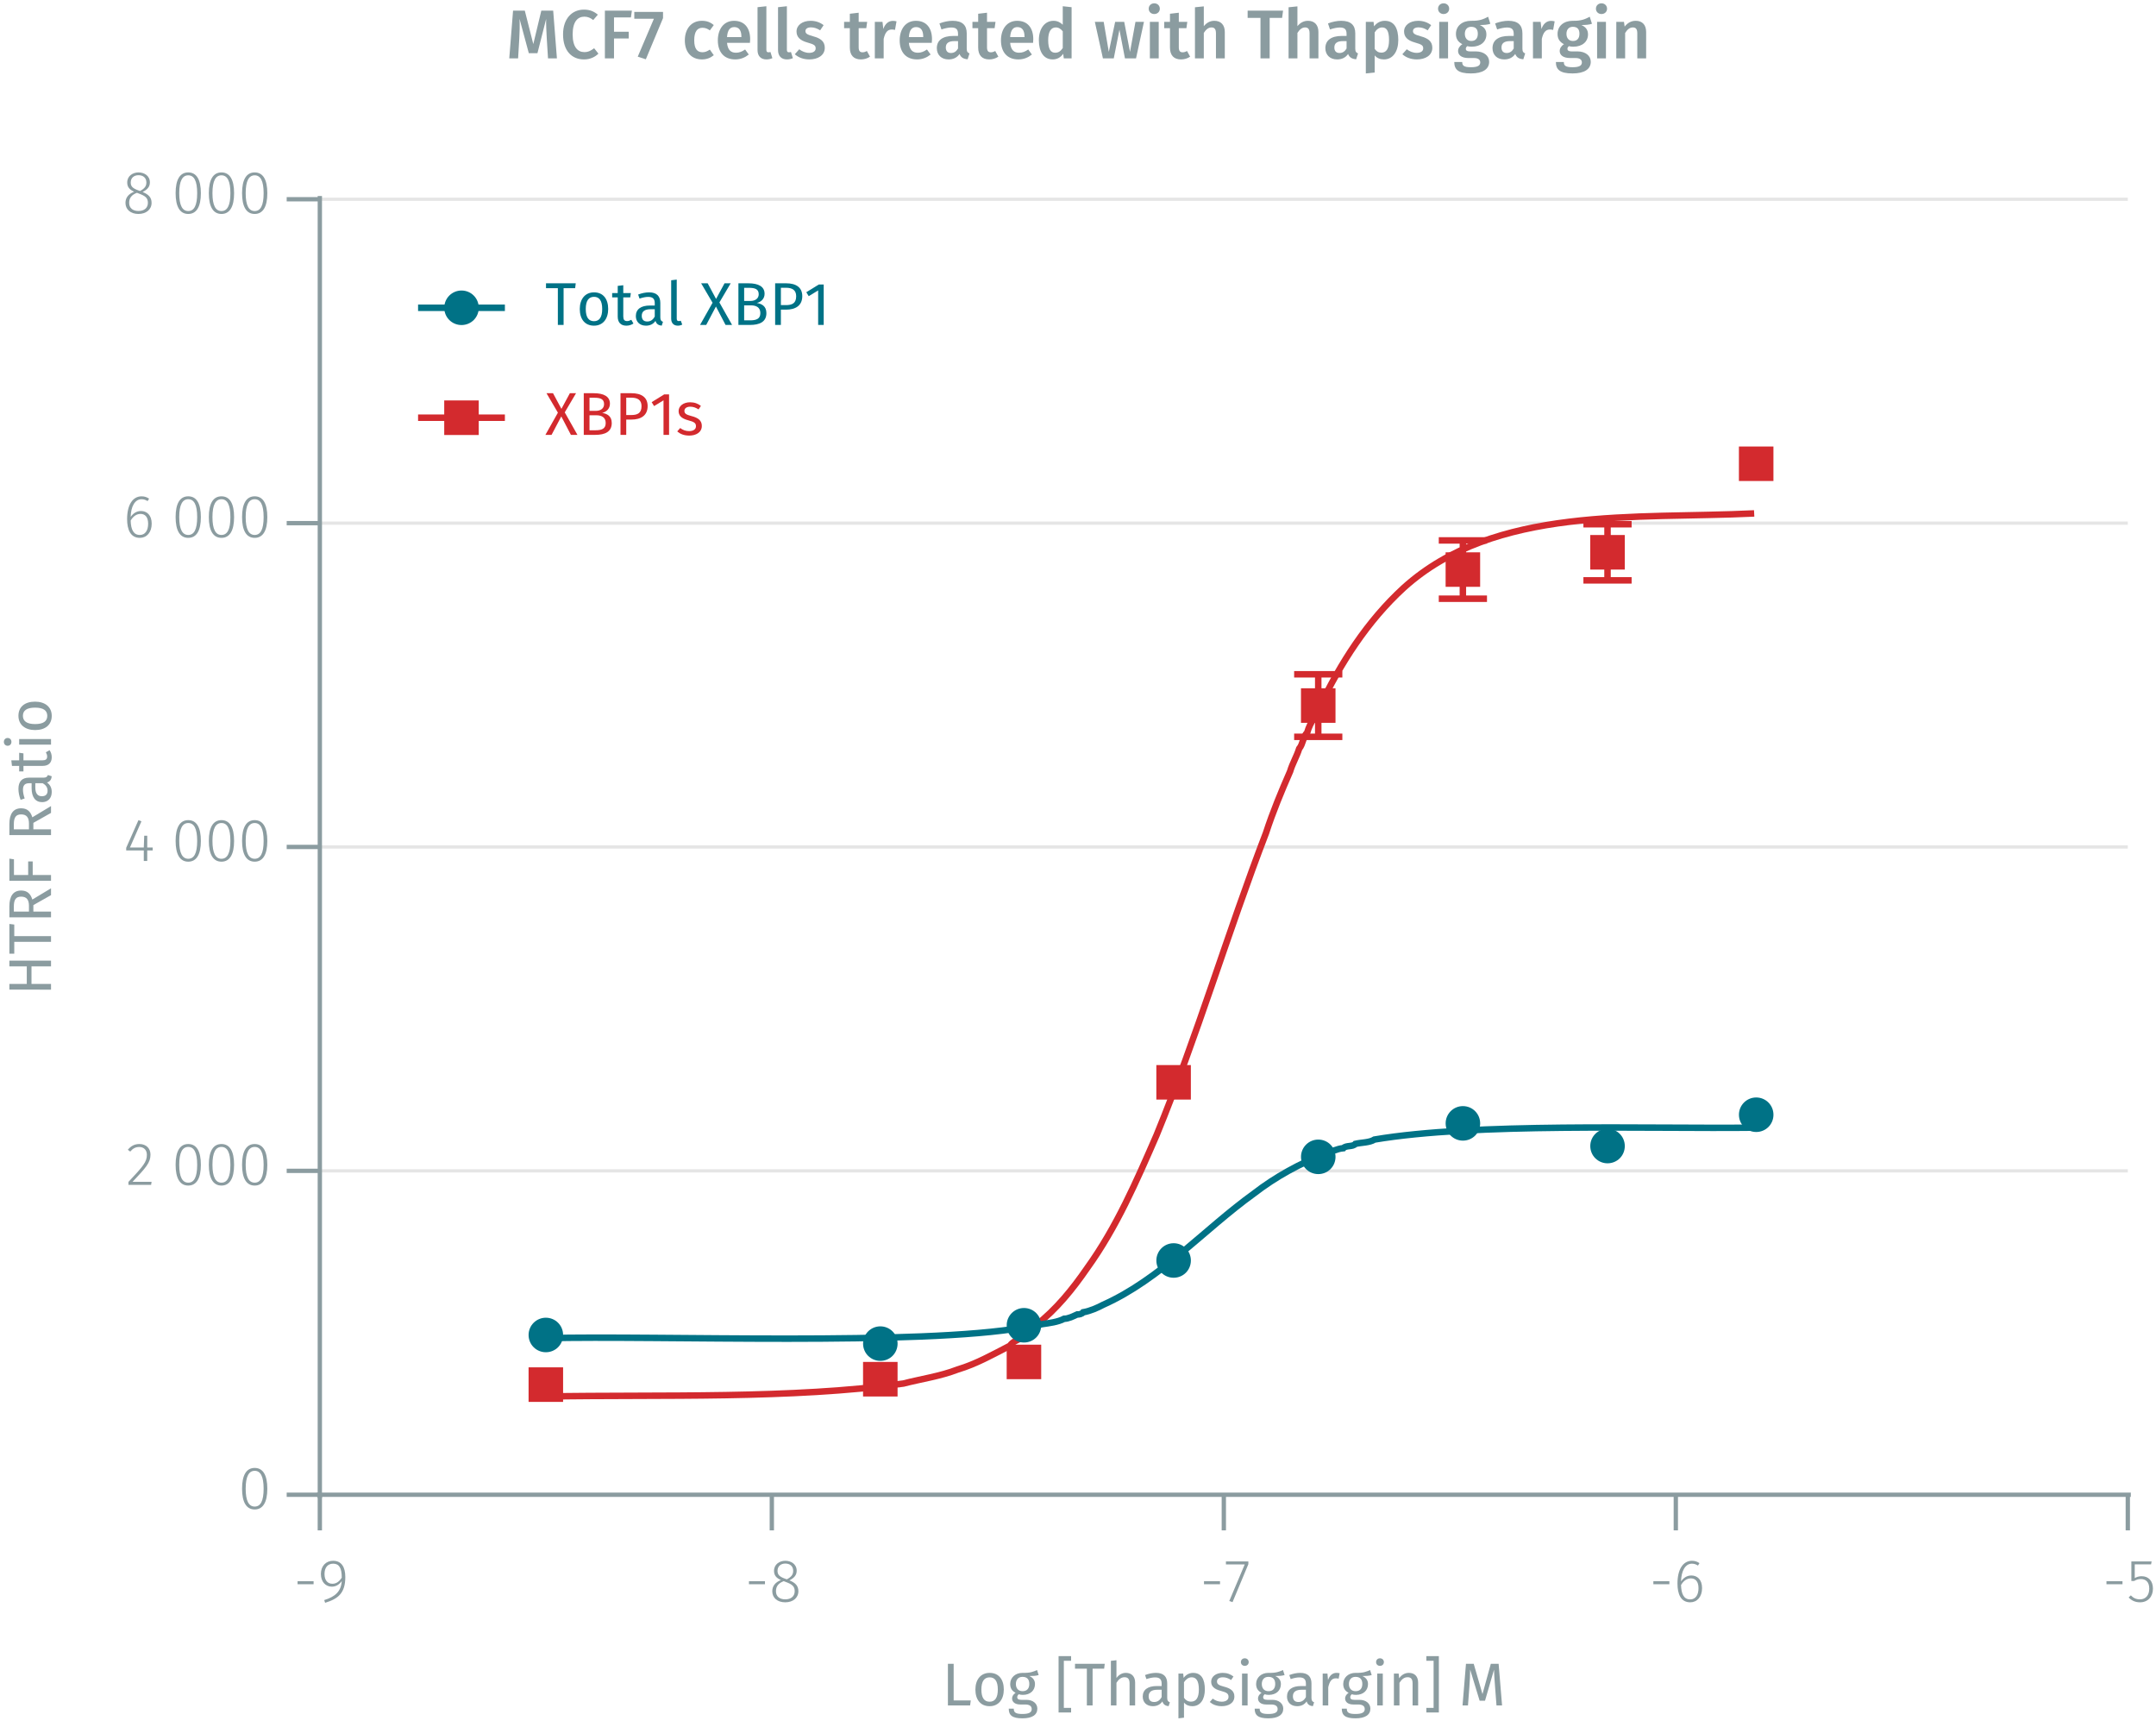 <?xml version="1.0" encoding="UTF-8"?><svg id="Calque_1" xmlns="http://www.w3.org/2000/svg" xmlns:xlink="http://www.w3.org/1999/xlink" viewBox="0 0 499.659 400.078"><defs><symbol id="_1-deep-blue-circle" viewBox="0 0 8 8"><path d="m8,4c0,2.229-1.771,4-4,4-2.208,0-4-1.771-4-4C0,1.792,1.792,0,4,0c2.229,0,4,1.792,4,4" fill="#007286" fill-rule="evenodd"/></symbol><symbol id="_9-dark-red-square" viewBox="0 0 8 8"><polyline points="0 0 0 8 8 8 8 0 0 0" fill="#d32a2e" fill-rule="evenodd"/></symbol></defs><line x1="74.123" y1="271.273" x2="493.126" y2="271.273" fill="none" stroke="#e5e5e5" stroke-miterlimit="10" stroke-width=".75"/><line x1="74.123" y1="196.229" x2="493.126" y2="196.229" fill="none" stroke="#e5e5e5" stroke-miterlimit="10" stroke-width=".75"/><line x1="74.123" y1="121.207" x2="493.126" y2="121.207" fill="none" stroke="#e5e5e5" stroke-miterlimit="10" stroke-width=".75"/><line x1="74.123" y1="46.164" x2="493.126" y2="46.164" fill="none" stroke="#e5e5e5" stroke-miterlimit="10" stroke-width=".75"/><path d="m68.963,366.351h3.712v.7h-3.712v-.7Z" fill="#8b9ca0"/><path d="m80.026,365.37c0,3.684-1.597,5.042-4.679,5.981l-.21-.631c2.424-.742,3.922-1.933,4.062-4.412-.547.798-1.331,1.303-2.298,1.303-1.442,0-2.535-1.121-2.535-2.941,0-1.905,1.232-3.054,2.83-3.054,1.933,0,2.829,1.442,2.829,3.754Zm-.826.168c.014-2.199-.574-3.25-1.976-3.25-1.246,0-2.017.854-2.017,2.396,0,1.471.729,2.255,1.835,2.255.925,0,1.583-.532,2.157-1.4Z" fill="#8b9ca0"/><path d="m173.572,366.351h3.712v.7h-3.712v-.7Z" fill="#8b9ca0"/><path d="m185.028,368.662c0,1.555-1.261,2.577-3.054,2.577-1.821,0-2.998-1.051-2.998-2.563,0-1.232.729-2.087,2.003-2.592-1.092-.49-1.597-1.106-1.597-2.143,0-1.499,1.274-2.325,2.619-2.325,1.331,0,2.634.771,2.634,2.311,0,.995-.546,1.64-1.681,2.228,1.387.561,2.073,1.261,2.073,2.508Zm-.854,0c0-1.135-.603-1.598-2.073-2.144l-.477-.183c-1.246.49-1.793,1.219-1.793,2.34,0,1.219.868,1.877,2.157,1.877,1.303,0,2.186-.687,2.186-1.891Zm-2.256-2.9l.435.154c1.022-.546,1.471-1.093,1.471-1.961,0-1.078-.742-1.695-1.821-1.695-1.036,0-1.807.603-1.807,1.695,0,.91.477,1.345,1.723,1.807Z" fill="#8b9ca0"/><path d="m279.031,366.351h3.712v.7h-3.712v-.7Z" fill="#8b9ca0"/><path d="m289.311,362.401l-3.67,8.797-.757-.252,3.586-8.489h-4.356v-.687h5.197v.631Z" fill="#8b9ca0"/><path d="m383.171,366.351h3.712v.7h-3.712v-.7Z" fill="#8b9ca0"/><path d="m394.459,367.947c0,2.045-1.177,3.292-2.746,3.292-2.171,0-2.955-1.905-2.955-4.356,0-3.25,1.274-5.267,3.361-5.267.715,0,1.247.21,1.737.546l-.351.561c-.434-.28-.868-.435-1.4-.435-1.555,0-2.466,1.709-2.521,4.104.588-.854,1.387-1.373,2.396-1.373,1.345,0,2.479.938,2.479,2.928Zm-.827.028c0-1.625-.756-2.283-1.765-2.283-.967,0-1.751.616-2.283,1.54.056,2.073.645,3.334,2.129,3.334,1.261,0,1.919-1.078,1.919-2.591Z" fill="#8b9ca0"/><path d="m488.18,366.351h3.712v.7h-3.712v-.7Z" fill="#8b9ca0"/><path d="m498.515,362.443h-3.782v3.18c.448-.252.953-.435,1.598-.435,1.597,0,2.619,1.093,2.619,2.899,0,1.835-1.163,3.152-2.998,3.152-1.135,0-1.961-.421-2.633-1.121l.504-.49c.588.616,1.219.925,2.129.925,1.317,0,2.144-.952,2.144-2.479,0-1.555-.812-2.228-1.947-2.228-.63,0-1.036.154-1.555.448h-.645v-4.524h4.692l-.126.673Z" fill="#8b9ca0"/><path d="m493.126,346.316v8.255m-104.751-8.255v8.255m-104.751-8.255v8.255m-104.751-8.255v8.255m-104.751-8.255v8.255m-.698-8.255h420.4" fill="none" stroke="#8b9ca0" stroke-miterlimit="10"/><path d="m61.952,344.921c0,3.151-1.022,4.805-2.927,4.805-1.92,0-2.928-1.667-2.928-4.818s1.008-4.805,2.928-4.805,2.927,1.652,2.927,4.819Zm-5.015-.014c0,2.871.743,4.146,2.088,4.146s2.072-1.261,2.072-4.132-.728-4.147-2.072-4.147c-1.331,0-2.088,1.261-2.088,4.133Z" fill="#8b9ca0"/><path d="m34.877,267.508c0,1.849-1.036,3.012-4.16,6.303h4.412l-.111.715h-5.253v-.687c3.46-3.684,4.272-4.65,4.272-6.289,0-1.106-.701-1.808-1.766-1.808-.896,0-1.513.379-2.087,1.065l-.561-.421c.743-.896,1.569-1.33,2.689-1.33,1.598,0,2.563,1.05,2.563,2.451Z" fill="#8b9ca0"/><path d="m46.553,269.876c0,3.151-1.022,4.805-2.927,4.805-1.92,0-2.928-1.667-2.928-4.818s1.008-4.805,2.928-4.805,2.927,1.652,2.927,4.818Zm-5.015-.014c0,2.871.743,4.146,2.088,4.146s2.072-1.261,2.072-4.132-.728-4.146-2.072-4.146c-1.331,0-2.088,1.261-2.088,4.133Z" fill="#8b9ca0"/><path d="m54.253,269.876c0,3.151-1.022,4.805-2.927,4.805-1.92,0-2.928-1.667-2.928-4.818s1.008-4.805,2.928-4.805,2.927,1.652,2.927,4.818Zm-5.015-.014c0,2.871.743,4.146,2.088,4.146s2.072-1.261,2.072-4.132-.728-4.146-2.072-4.146c-1.331,0-2.088,1.261-2.088,4.133Z" fill="#8b9ca0"/><path d="m61.953,269.876c0,3.151-1.022,4.805-2.927,4.805-1.92,0-2.928-1.667-2.928-4.818s1.008-4.805,2.928-4.805,2.927,1.652,2.927,4.818Zm-5.015-.014c0,2.871.743,4.146,2.088,4.146s2.072-1.261,2.072-4.132-.728-4.146-2.072-4.146c-1.331,0-2.088,1.261-2.088,4.133Z" fill="#8b9ca0"/><path d="m35.382,197.033h-1.261v2.451h-.799v-2.451h-4.076v-.603l2.844-6.416.687.28-2.661,6.065h3.207l.099-2.731h.7v2.731h1.261v.673Z" fill="#8b9ca0"/><path d="m46.554,194.834c0,3.151-1.022,4.805-2.927,4.805-1.92,0-2.928-1.667-2.928-4.818s1.008-4.805,2.928-4.805,2.927,1.653,2.927,4.819Zm-5.015-.014c0,2.871.743,4.146,2.088,4.146s2.072-1.261,2.072-4.132-.728-4.146-2.072-4.146c-1.331,0-2.088,1.261-2.088,4.133Z" fill="#8b9ca0"/><path d="m54.253,194.834c0,3.151-1.022,4.805-2.927,4.805-1.92,0-2.928-1.667-2.928-4.818s1.008-4.805,2.928-4.805,2.927,1.653,2.927,4.819Zm-5.015-.014c0,2.871.743,4.146,2.088,4.146s2.072-1.261,2.072-4.132-.728-4.146-2.072-4.146c-1.331,0-2.088,1.261-2.088,4.133Z" fill="#8b9ca0"/><path d="m61.953,194.834c0,3.151-1.022,4.805-2.927,4.805-1.92,0-2.928-1.667-2.928-4.818s1.008-4.805,2.928-4.805,2.927,1.653,2.927,4.819Zm-5.015-.014c0,2.871.743,4.146,2.088,4.146s2.072-1.261,2.072-4.132-.728-4.146-2.072-4.146c-1.331,0-2.088,1.261-2.088,4.133Z" fill="#8b9ca0"/><path d="m35.158,121.323c0,2.045-1.177,3.292-2.746,3.292-2.171,0-2.955-1.905-2.955-4.356,0-3.25,1.274-5.267,3.361-5.267.715,0,1.247.21,1.737.546l-.351.561c-.434-.28-.868-.435-1.4-.435-1.555,0-2.466,1.709-2.521,4.104.588-.854,1.387-1.373,2.396-1.373,1.345,0,2.479.938,2.479,2.928Zm-.827.028c0-1.625-.756-2.283-1.765-2.283-.967,0-1.751.617-2.283,1.541.056,2.073.645,3.334,2.129,3.334,1.261,0,1.919-1.079,1.919-2.592Z" fill="#8b9ca0"/><path d="m46.553,119.81c0,3.151-1.022,4.805-2.927,4.805-1.92,0-2.928-1.667-2.928-4.819s1.008-4.805,2.928-4.805,2.927,1.653,2.927,4.819Zm-5.015-.014c0,2.872.743,4.146,2.088,4.146s2.072-1.261,2.072-4.132-.728-4.146-2.072-4.146c-1.331,0-2.088,1.261-2.088,4.132Z" fill="#8b9ca0"/><path d="m54.253,119.81c0,3.151-1.022,4.805-2.927,4.805-1.92,0-2.928-1.667-2.928-4.819s1.008-4.805,2.928-4.805,2.927,1.653,2.927,4.819Zm-5.015-.014c0,2.872.743,4.146,2.088,4.146s2.072-1.261,2.072-4.132-.728-4.146-2.072-4.146c-1.331,0-2.088,1.261-2.088,4.132Z" fill="#8b9ca0"/><path d="m61.953,119.81c0,3.151-1.022,4.805-2.927,4.805-1.92,0-2.928-1.667-2.928-4.819s1.008-4.805,2.928-4.805,2.927,1.653,2.927,4.819Zm-5.015-.014c0,2.872.743,4.146,2.088,4.146s2.072-1.261,2.072-4.132-.728-4.146-2.072-4.146c-1.331,0-2.088,1.261-2.088,4.132Z" fill="#8b9ca0"/><path d="m35.13,46.993c0,1.555-1.261,2.578-3.054,2.578-1.821,0-2.998-1.051-2.998-2.563,0-1.233.729-2.087,2.003-2.591-1.092-.491-1.597-1.107-1.597-2.144,0-1.499,1.274-2.325,2.619-2.325,1.331,0,2.634.771,2.634,2.312,0,.995-.546,1.639-1.681,2.227,1.387.561,2.073,1.261,2.073,2.507Zm-.854,0c0-1.135-.603-1.597-2.073-2.143l-.477-.182c-1.246.49-1.793,1.219-1.793,2.339,0,1.219.868,1.877,2.157,1.877,1.303,0,2.186-.687,2.186-1.891Zm-2.256-2.899l.435.154c1.022-.546,1.471-1.092,1.471-1.961,0-1.079-.742-1.695-1.821-1.695-1.036,0-1.807.602-1.807,1.695,0,.911.477,1.345,1.723,1.807Z" fill="#8b9ca0"/><path d="m46.553,44.766c0,3.151-1.022,4.805-2.927,4.805-1.92,0-2.928-1.667-2.928-4.819s1.008-4.805,2.928-4.805,2.927,1.653,2.927,4.819Zm-5.015-.014c0,2.872.743,4.146,2.088,4.146s2.072-1.261,2.072-4.132-.728-4.146-2.072-4.146c-1.331,0-2.088,1.261-2.088,4.132Z" fill="#8b9ca0"/><path d="m54.253,44.766c0,3.151-1.022,4.805-2.927,4.805-1.92,0-2.928-1.667-2.928-4.819s1.008-4.805,2.928-4.805,2.927,1.653,2.927,4.819Zm-5.015-.014c0,2.872.743,4.146,2.088,4.146s2.072-1.261,2.072-4.132-.728-4.146-2.072-4.146c-1.331,0-2.088,1.261-2.088,4.132Z" fill="#8b9ca0"/><path d="m61.953,44.766c0,3.151-1.022,4.805-2.927,4.805-1.92,0-2.928-1.667-2.928-4.819s1.008-4.805,2.928-4.805,2.927,1.653,2.927,4.819Zm-5.015-.014c0,2.872.743,4.146,2.088,4.146s2.072-1.261,2.072-4.132-.728-4.146-2.072-4.146c-1.331,0-2.088,1.261-2.088,4.132Z" fill="#8b9ca0"/><path d="m74.123,46.164h-7.682m7.682,75.043h-7.682m7.682,75.022h-7.682m7.682,75.043h-7.682m7.682,75.043h-7.682m7.682.75V45.413" fill="none" stroke="#8b9ca0" stroke-miterlimit="10"/><line x1="305.506" y1="156.227" x2="305.506" y2="163.481" fill="none" stroke="#d32a2e" stroke-miterlimit="10" stroke-width="1.5"/><line x1="305.506" y1="163.481" x2="305.506" y2="170.715" fill="none" stroke="#d32a2e" stroke-miterlimit="10" stroke-width="1.5"/><line x1="299.92" y1="156.227" x2="311.093" y2="156.227" fill="none" stroke="#d32a2e" stroke-miterlimit="10" stroke-width="1.5"/><line x1="299.92" y1="170.715" x2="311.093" y2="170.715" fill="none" stroke="#d32a2e" stroke-miterlimit="10" stroke-width="1.5"/><line x1="339.026" y1="125.209" x2="339.026" y2="131.963" fill="none" stroke="#d32a2e" stroke-miterlimit="10" stroke-width="1.5"/><line x1="339.026" y1="131.963" x2="339.026" y2="138.717" fill="none" stroke="#d32a2e" stroke-miterlimit="10" stroke-width="1.5"/><line x1="333.44" y1="125.209" x2="344.613" y2="125.209" fill="none" stroke="#d32a2e" stroke-miterlimit="10" stroke-width="1.5"/><line x1="333.44" y1="138.717" x2="344.613" y2="138.717" fill="none" stroke="#d32a2e" stroke-miterlimit="10" stroke-width="1.5"/><line x1="372.547" y1="121.457" x2="372.547" y2="127.961" fill="none" stroke="#d32a2e" stroke-miterlimit="10" stroke-width="1.5"/><line x1="372.547" y1="127.961" x2="372.547" y2="134.465" fill="none" stroke="#d32a2e" stroke-miterlimit="10" stroke-width="1.5"/><line x1="366.96" y1="121.457" x2="378.133" y2="121.457" fill="none" stroke="#d32a2e" stroke-miterlimit="10" stroke-width="1.5"/><line x1="366.96" y1="134.465" x2="378.133" y2="134.465" fill="none" stroke="#d32a2e" stroke-miterlimit="10" stroke-width="1.5"/><path d="m126.499,323.553c26.653-.472,56.959.625,82.87-3.002,3.988-1.039,8.534-1.679,12.57-3.252,4.315-1.288,8.144-3.469,12.105-5.503.58-.907,1.77-1.329,2.561-1.751,1.063-1.008,2.498-1.746,3.491-3.002,4.692-3.665,8.472-8.324,11.872-13.258,6.817-9.455,11.45-20.191,16.062-30.768,9.381-22.851,16.48-46.886,25.373-70.041,1.581-4.881,3.577-9.659,5.587-14.258.518-1.775,1.544-3.488,2.095-5.253.895-1.066.893-2.781,1.862-3.752.331-1.195.975-2.469,1.63-3.481.218-.748.551-1.725,1.164-2.251,4.868-10.266,11.129-20.042,19.553-27.766,21.136-19.152,53.98-15.93,81.24-17.26" fill="none" stroke="#d32a2e" stroke-miterlimit="10" stroke-width="1.5"/><path d="m126.499,310.045c25.952-.658,86.647,1.784,110.804-2.501,1.489.096,2.791-.451,4.19-.751,1.671-.246,3.692-.486,5.121-1.25.981.004,2.141-.588,3.026-1.001.43.04,1.138-.124,1.397-.501,1.564-.266,3.37-1.057,4.656-1.751,13.212-5.908,23.259-17.366,34.917-25.765,5.061-3.913,10.704-6.982,16.527-9.255,1.351-.37,2.722-1.13,4.19-1.25.599-.715,2.203-.248,2.793-1.001,1.35-.328,3.276-.259,4.423-1,23.29-3.921,63.4-2.466,87.991-2.752" fill="none" stroke="#007286" stroke-miterlimit="10" stroke-width="1.5"/><path d="m129.068,13.528h-2.064l-.288-4.626c-.096-1.632-.176-3.345-.144-4.514l-2.018,7.939h-2l-2.146-7.955c.064,1.489.032,3.009-.063,4.594l-.272,4.562h-2.049l.88-11.061h2.722l1.969,7.747,1.856-7.747h2.753l.864,11.061Z" fill="#8b9ca0"/><path d="m138.556,3.395l-1.073,1.249c-.64-.512-1.296-.784-2.049-.784-1.536,0-2.721,1.121-2.721,4.114,0,2.913,1.152,4.098,2.721,4.098.961,0,1.617-.416,2.258-.896l.992,1.249c-.673.688-1.825,1.345-3.329,1.345-2.865,0-4.866-2.033-4.866-5.794,0-3.713,2.112-5.747,4.834-5.747,1.408,0,2.32.417,3.233,1.168Z" fill="#8b9ca0"/><path d="m140.185,2.467h6.258l-.224,1.569h-3.922v3.313h3.409v1.569h-3.409v4.61h-2.112V2.467Z" fill="#8b9ca0"/><path d="m153.659,4.196l-3.986,9.54-1.872-.608,3.745-8.787h-4.546v-1.585h6.659v1.441Z" fill="#8b9ca0"/><path d="m165.418,5.812l-.912,1.233c-.56-.417-1.072-.608-1.713-.608-1.184,0-1.904.864-1.904,2.897,0,2.049.752,2.769,1.904,2.769.641,0,1.089-.208,1.713-.608l.912,1.296c-.768.625-1.648.977-2.736.977-2.449,0-3.97-1.697-3.97-4.402s1.521-4.546,3.953-4.546c1.104,0,1.953.304,2.753.992Z" fill="#8b9ca0"/><path d="m173.803,9.926h-5.313c.16,1.729.96,2.289,2.081,2.289.752,0,1.376-.24,2.112-.752l.849,1.168c-.833.672-1.857,1.137-3.138,1.137-2.625,0-4.033-1.745-4.033-4.418,0-2.577,1.36-4.53,3.762-4.53,2.368,0,3.729,1.601,3.729,4.274,0,.272-.032.608-.049.832Zm-1.984-1.424c0-1.393-.496-2.225-1.648-2.225-.961,0-1.569.64-1.681,2.321h3.329v-.096Z" fill="#8b9ca0"/><path d="m175.56,11.591V1.667l2.049-.224v10.084c0,.4.128.592.48.592.176,0,.336-.032.464-.08l.448,1.441c-.353.16-.849.288-1.377.288-1.296,0-2.064-.785-2.064-2.177Z" fill="#8b9ca0"/><path d="m180.312,11.591V1.667l2.049-.224v10.084c0,.4.128.592.48.592.176,0,.336-.032.464-.08l.448,1.441c-.353.16-.849.288-1.377.288-1.296,0-2.064-.785-2.064-2.177Z" fill="#8b9ca0"/><path d="m190.874,5.828l-.801,1.201c-.704-.448-1.376-.688-2.129-.688-.816,0-1.28.336-1.28.849,0,.56.336.816,1.776,1.216,1.729.464,2.705,1.168,2.705,2.673,0,1.761-1.632,2.689-3.569,2.689-1.456,0-2.593-.496-3.377-1.201l1.024-1.152c.656.496,1.44.833,2.305.833.912,0,1.505-.384,1.505-1.024,0-.705-.336-.929-1.921-1.377-1.745-.48-2.513-1.312-2.513-2.561,0-1.408,1.296-2.465,3.265-2.465,1.217,0,2.209.384,3.01,1.008Z" fill="#8b9ca0"/><path d="m201.625,13.127c-.607.433-1.376.641-2.129.641-1.664-.016-2.545-.96-2.545-2.769v-4.466h-1.328v-1.473h1.328v-1.873l2.049-.24v2.113h1.969l-.208,1.473h-1.761v4.417c0,.833.272,1.168.896,1.168.32,0,.641-.096,1.009-.304l.72,1.312Z" fill="#8b9ca0"/><path d="m207.77,4.948l-.353,1.985c-.256-.064-.448-.096-.752-.096-1.024,0-1.553.752-1.873,2.177v4.514h-2.049V5.06h1.777l.191,1.665c.4-1.216,1.217-1.889,2.209-1.889.305,0,.576.032.849.112Z" fill="#8b9ca0"/><path d="m215.946,9.926h-5.313c.16,1.729.96,2.289,2.081,2.289.752,0,1.376-.24,2.112-.752l.849,1.168c-.833.672-1.857,1.137-3.138,1.137-2.625,0-4.033-1.745-4.033-4.418,0-2.577,1.36-4.53,3.762-4.53,2.368,0,3.729,1.601,3.729,4.274,0,.272-.032.608-.049.832Zm-1.984-1.424c0-1.393-.496-2.225-1.648-2.225-.961,0-1.569.64-1.681,2.321h3.329v-.096Z" fill="#8b9ca0"/><path d="m224.683,12.375l-.432,1.36c-.944-.08-1.553-.4-1.873-1.232-.608.896-1.521,1.265-2.545,1.265-1.681,0-2.722-1.073-2.722-2.609,0-1.84,1.377-2.833,3.842-2.833h1.072v-.48c0-1.104-.496-1.473-1.584-1.473-.576,0-1.393.16-2.257.448l-.465-1.393c1.041-.4,2.113-.608,3.058-.608,2.272,0,3.266,1.041,3.266,2.913v3.554c0,.688.224.928.64,1.088Zm-2.657-1.137v-1.712h-.848c-1.329,0-1.985.48-1.985,1.473,0,.816.416,1.28,1.201,1.28.704,0,1.248-.368,1.632-1.041Z" fill="#8b9ca0"/><path d="m231.369,13.127c-.607.433-1.376.641-2.129.641-1.664-.016-2.545-.96-2.545-2.769v-4.466h-1.328v-1.473h1.328v-1.873l2.049-.24v2.113h1.969l-.208,1.473h-1.761v4.417c0,.833.272,1.168.896,1.168.32,0,.641-.096,1.009-.304l.72,1.312Z" fill="#8b9ca0"/><path d="m239.418,9.926h-5.313c.16,1.729.96,2.289,2.081,2.289.752,0,1.376-.24,2.112-.752l.849,1.168c-.833.672-1.857,1.137-3.138,1.137-2.625,0-4.033-1.745-4.033-4.418,0-2.577,1.36-4.53,3.762-4.53,2.368,0,3.729,1.601,3.729,4.274,0,.272-.032.608-.049.832Zm-1.984-1.424c0-1.393-.496-2.225-1.648-2.225-.961,0-1.569.64-1.681,2.321h3.329v-.096Z" fill="#8b9ca0"/><path d="m248.347,1.667v11.861h-1.809l-.145-1.072c-.512.768-1.328,1.312-2.417,1.312-2.112,0-3.217-1.777-3.217-4.466,0-2.609,1.312-4.482,3.409-4.482.896,0,1.601.384,2.129.913V1.443l2.049.224Zm-2.049,9.46v-3.874c-.448-.544-.929-.896-1.616-.896-1.057,0-1.761.896-1.761,2.929,0,2.177.624,2.929,1.632,2.929.753,0,1.265-.368,1.745-1.088Z" fill="#8b9ca0"/><path d="m263.275,13.528h-2.562l-1.28-6.643-1.312,6.643h-2.514l-1.872-8.467h2.049l1.185,6.963,1.473-6.963h2.097l1.345,6.963,1.264-6.963h1.969l-1.84,8.467Z" fill="#8b9ca0"/><path d="m268.793,2.019c0,.688-.528,1.232-1.297,1.232-.752,0-1.28-.544-1.28-1.232,0-.704.528-1.249,1.28-1.249.769,0,1.297.544,1.297,1.249Zm-.257,11.509h-2.049V5.06h2.049v8.467Z" fill="#8b9ca0"/><path d="m275.817,13.127c-.607.433-1.376.641-2.129.641-1.664-.016-2.545-.96-2.545-2.769v-4.466h-1.328v-1.473h1.328v-1.873l2.049-.24v2.113h1.969l-.208,1.473h-1.761v4.417c0,.833.272,1.168.896,1.168.32,0,.641-.096,1.009-.304l.72,1.312Z" fill="#8b9ca0"/><path d="m283.851,7.397v6.13h-2.049v-5.811c0-1.056-.416-1.36-1.04-1.36-.721,0-1.281.496-1.777,1.265v5.906h-2.049V1.683l2.049-.208v4.594c.656-.8,1.44-1.249,2.465-1.249,1.505,0,2.401.977,2.401,2.577Z" fill="#8b9ca0"/><path d="m297.131,4.148h-2.882v9.38h-2.129V4.148h-2.977v-1.681h8.211l-.224,1.681Z" fill="#8b9ca0"/><path d="m305.546,7.397v6.13h-2.049v-5.811c0-1.056-.416-1.36-1.04-1.36-.721,0-1.281.496-1.777,1.265v5.906h-2.049V1.683l2.049-.208v4.594c.656-.8,1.44-1.249,2.465-1.249,1.505,0,2.401.977,2.401,2.577Z" fill="#8b9ca0"/><path d="m314.729,12.375l-.432,1.36c-.944-.08-1.553-.4-1.873-1.232-.608.896-1.521,1.265-2.545,1.265-1.681,0-2.722-1.073-2.722-2.609,0-1.84,1.377-2.833,3.842-2.833h1.072v-.48c0-1.104-.496-1.473-1.584-1.473-.576,0-1.393.16-2.257.448l-.465-1.393c1.041-.4,2.113-.608,3.058-.608,2.272,0,3.266,1.041,3.266,2.913v3.554c0,.688.224.928.64,1.088Zm-2.657-1.137v-1.712h-.848c-1.329,0-1.985.48-1.985,1.473,0,.816.416,1.28,1.201,1.28.704,0,1.248-.368,1.632-1.041Z" fill="#8b9ca0"/><path d="m324.059,9.27c0,2.593-1.2,4.498-3.346,4.498-.864,0-1.601-.304-2.129-.929v3.954l-2.049.224V5.06h1.793l.112,1.041c.672-.88,1.568-1.281,2.48-1.281,2.209,0,3.138,1.745,3.138,4.45Zm-2.145.016c0-2.145-.577-2.929-1.602-2.929-.72,0-1.328.496-1.729,1.152v3.81c.4.592.913.88,1.553.88,1.121,0,1.777-.864,1.777-2.913Z" fill="#8b9ca0"/><path d="m331.674,5.828l-.801,1.201c-.704-.448-1.376-.688-2.129-.688-.816,0-1.28.336-1.28.849,0,.56.336.816,1.776,1.216,1.729.464,2.705,1.168,2.705,2.673,0,1.761-1.632,2.689-3.569,2.689-1.456,0-2.593-.496-3.377-1.201l1.024-1.152c.656.496,1.44.833,2.305.833.912,0,1.505-.384,1.505-1.024,0-.705-.336-.929-1.921-1.377-1.745-.48-2.513-1.312-2.513-2.561,0-1.408,1.296-2.465,3.265-2.465,1.217,0,2.209.384,3.01,1.008Z" fill="#8b9ca0"/><path d="m335.849,2.019c0,.688-.528,1.232-1.297,1.232-.752,0-1.28-.544-1.28-1.232,0-.704.528-1.249,1.28-1.249.769,0,1.297.544,1.297,1.249Zm-.257,11.509h-2.049V5.06h2.049v8.467Z" fill="#8b9ca0"/><path d="m345.387,5.508c-.641.224-1.44.288-2.449.288,1.024.464,1.537,1.12,1.537,2.177,0,1.648-1.281,2.849-3.41,2.849-.368,0-.688-.032-1.008-.128-.208.144-.353.368-.353.624,0,.304.176.592,1.024.592h1.297c1.872,0,3.089,1.008,3.089,2.401,0,1.697-1.456,2.705-4.226,2.705-3.009,0-3.857-.96-3.857-2.657h1.841c0,.848.368,1.216,2.049,1.216,1.648,0,2.129-.448,2.129-1.121,0-.624-.496-1.008-1.44-1.008h-1.281c-1.696,0-2.417-.752-2.417-1.633,0-.592.368-1.184.993-1.568-1.041-.544-1.489-1.296-1.489-2.385,0-1.84,1.457-3.041,3.506-3.041,2.001.048,2.929-.4,3.953-.944l.513,1.633Zm-5.906,2.321c0,1.024.56,1.665,1.504,1.665.977,0,1.505-.608,1.505-1.681s-.512-1.601-1.536-1.601c-.929,0-1.473.64-1.473,1.617Z" fill="#8b9ca0"/><path d="m353.466,12.375l-.432,1.36c-.944-.08-1.553-.4-1.873-1.232-.608.896-1.521,1.265-2.545,1.265-1.681,0-2.722-1.073-2.722-2.609,0-1.84,1.377-2.833,3.842-2.833h1.072v-.48c0-1.104-.496-1.473-1.584-1.473-.576,0-1.393.16-2.257.448l-.465-1.393c1.041-.4,2.113-.608,3.058-.608,2.272,0,3.266,1.041,3.266,2.913v3.554c0,.688.224.928.64,1.088Zm-2.657-1.137v-1.712h-.848c-1.329,0-1.985.48-1.985,1.473,0,.816.416,1.28,1.201,1.28.704,0,1.248-.368,1.632-1.041Z" fill="#8b9ca0"/><path d="m360.297,4.948l-.353,1.985c-.256-.064-.448-.096-.752-.096-1.024,0-1.553.752-1.873,2.177v4.514h-2.049V5.06h1.777l.191,1.665c.4-1.216,1.217-1.889,2.209-1.889.305,0,.576.032.849.112Z" fill="#8b9ca0"/><path d="m368.938,5.508c-.641.224-1.44.288-2.449.288,1.024.464,1.537,1.12,1.537,2.177,0,1.648-1.281,2.849-3.41,2.849-.368,0-.688-.032-1.008-.128-.208.144-.353.368-.353.624,0,.304.176.592,1.024.592h1.297c1.872,0,3.089,1.008,3.089,2.401,0,1.697-1.456,2.705-4.226,2.705-3.009,0-3.857-.96-3.857-2.657h1.841c0,.848.368,1.216,2.049,1.216,1.648,0,2.129-.448,2.129-1.121,0-.624-.496-1.008-1.44-1.008h-1.281c-1.696,0-2.417-.752-2.417-1.633,0-.592.368-1.184.993-1.568-1.041-.544-1.489-1.296-1.489-2.385,0-1.84,1.457-3.041,3.506-3.041,2.001.048,2.929-.4,3.953-.944l.513,1.633Zm-5.906,2.321c0,1.024.56,1.665,1.504,1.665.977,0,1.505-.608,1.505-1.681s-.512-1.601-1.536-1.601c-.929,0-1.473.64-1.473,1.617Z" fill="#8b9ca0"/><path d="m372.439,2.019c0,.688-.528,1.232-1.297,1.232-.752,0-1.28-.544-1.28-1.232,0-.704.528-1.249,1.28-1.249.769,0,1.297.544,1.297,1.249Zm-.257,11.509h-2.049V5.06h2.049v8.467Z" fill="#8b9ca0"/><path d="m381.497,7.397v6.13h-2.049v-5.811c0-1.056-.4-1.36-1.04-1.36-.736,0-1.281.496-1.777,1.28v5.891h-2.049V5.06h1.777l.16,1.104c.656-.849,1.504-1.345,2.576-1.345,1.521,0,2.401.96,2.401,2.577Z" fill="#8b9ca0"/><path d="m221.013,393.973h3.964l-.153,1.163h-5.142v-9.651h1.331v8.488Z" fill="#8b9ca0"/><path d="m232.635,391.438c0,2.283-1.204,3.866-3.292,3.866-2.101,0-3.291-1.513-3.291-3.852,0-2.283,1.204-3.866,3.306-3.866s3.277,1.513,3.277,3.852Zm-5.196.015c0,1.919.672,2.815,1.904,2.815s1.905-.896,1.905-2.83c0-1.919-.672-2.815-1.891-2.815-1.233,0-1.919.896-1.919,2.83Z" fill="#8b9ca0"/><path d="m240.713,388.09c-.616.196-1.317.225-2.157.225.868.392,1.303,1.008,1.303,1.862,0,1.457-1.051,2.508-2.815,2.508-.337,0-.631-.042-.938-.141-.211.154-.364.421-.364.687,0,.336.21.603.966.603h1.177c1.513,0,2.521.868,2.521,2.045,0,1.429-1.177,2.241-3.46,2.241-2.409,0-3.165-.742-3.165-2.241h1.162c0,.841.378,1.232,2.003,1.232,1.597,0,2.157-.405,2.157-1.148,0-.7-.561-1.05-1.484-1.05h-1.163c-1.316,0-1.904-.659-1.904-1.401,0-.477.279-.952.812-1.303-.854-.448-1.246-1.093-1.246-2.045,0-1.513,1.219-2.577,2.844-2.577,1.835.042,2.507-.267,3.375-.658l.379,1.162Zm-5.281,2.073c0,.98.547,1.667,1.555,1.667s1.555-.616,1.555-1.681c0-1.079-.532-1.64-1.582-1.64-.995,0-1.527.687-1.527,1.653Z" fill="#8b9ca0"/><path d="m248.229,384.784h-1.682v10.912h1.682v1.064h-2.9v-13.056h2.9v1.079Z" fill="#8b9ca0"/><path d="m255.889,386.619h-2.676v8.517h-1.33v-8.517h-2.746v-1.135h6.892l-.14,1.135Z" fill="#8b9ca0"/><path d="m263.07,389.841v5.295h-1.288v-5.112c0-1.107-.477-1.43-1.177-1.43-.799,0-1.373.519-1.863,1.289v5.253h-1.288v-10.338l1.288-.14v4.118c.532-.729,1.261-1.19,2.186-1.19,1.345,0,2.143.868,2.143,2.255Z" fill="#8b9ca0"/><path d="m271.12,394.407l-.294.896c-.742-.084-1.219-.378-1.443-1.106-.518.771-1.302,1.106-2.198,1.106-1.472,0-2.354-.91-2.354-2.228,0-1.582,1.19-2.437,3.25-2.437h1.134v-.547c0-1.064-.518-1.456-1.54-1.456-.547,0-1.233.14-1.989.392l-.322-.938c.91-.336,1.723-.504,2.549-.504,1.779,0,2.592.91,2.592,2.451v3.376c0,.645.238.854.616.994Zm-1.905-1.219v-1.694h-.966c-1.359,0-2.046.504-2.046,1.513,0,.868.435,1.33,1.275,1.33.756,0,1.316-.378,1.736-1.148Z" fill="#8b9ca0"/><path d="m279.227,391.438c0,2.241-.995,3.866-2.899,3.866-.799,0-1.457-.266-1.934-.841v3.502l-1.288.154v-10.365h1.106l.098.994c.547-.756,1.345-1.162,2.186-1.162,1.961,0,2.731,1.526,2.731,3.852Zm-1.387,0c0-1.919-.561-2.829-1.667-2.829-.784,0-1.387.561-1.779,1.148v3.6c.379.574.953.896,1.625.896,1.177,0,1.821-.882,1.821-2.815Z" fill="#8b9ca0"/><path d="m285.861,388.426l-.546.812c-.658-.42-1.232-.63-1.919-.63-.841,0-1.358.378-1.358.967,0,.602.392.882,1.582,1.19,1.555.392,2.451,1.008,2.451,2.297,0,1.541-1.414,2.241-2.913,2.241-1.247,0-2.144-.406-2.787-.967l.686-.784c.589.448,1.275.715,2.073.715.967,0,1.583-.421,1.583-1.121,0-.729-.364-1.009-1.793-1.387-1.597-.42-2.228-1.106-2.228-2.143,0-1.177,1.135-2.031,2.662-2.031,1.036,0,1.807.308,2.507.84Z" fill="#8b9ca0"/><path d="m289.388,385.093c0,.49-.363.868-.91.868-.532,0-.896-.378-.896-.868,0-.505.364-.883.896-.883.547,0,.91.378.91.883Zm-.252,10.043h-1.288v-7.382h1.288v7.382Z" fill="#8b9ca0"/><path d="m297.706,388.09c-.616.196-1.317.225-2.157.225.868.392,1.303,1.008,1.303,1.862,0,1.457-1.051,2.508-2.815,2.508-.337,0-.631-.042-.938-.141-.21.154-.364.421-.364.687,0,.336.21.603.966.603h1.177c1.513,0,2.521.868,2.521,2.045,0,1.429-1.177,2.241-3.46,2.241-2.409,0-3.165-.742-3.165-2.241h1.162c0,.841.378,1.232,2.003,1.232,1.597,0,2.157-.405,2.157-1.148,0-.7-.561-1.05-1.484-1.05h-1.163c-1.316,0-1.905-.659-1.905-1.401,0-.477.28-.952.812-1.303-.854-.448-1.246-1.093-1.246-2.045,0-1.513,1.219-2.577,2.844-2.577,1.835.042,2.507-.267,3.375-.658l.379,1.162Zm-5.281,2.073c0,.98.547,1.667,1.555,1.667s1.555-.616,1.555-1.681c0-1.079-.532-1.64-1.582-1.64-.995,0-1.527.687-1.527,1.653Z" fill="#8b9ca0"/><path d="m304.552,394.407l-.294.896c-.742-.084-1.219-.378-1.443-1.106-.518.771-1.302,1.106-2.198,1.106-1.472,0-2.354-.91-2.354-2.228,0-1.582,1.19-2.437,3.25-2.437h1.134v-.547c0-1.064-.518-1.456-1.54-1.456-.547,0-1.233.14-1.989.392l-.322-.938c.91-.336,1.723-.504,2.549-.504,1.779,0,2.592.91,2.592,2.451v3.376c0,.645.238.854.616.994Zm-1.905-1.219v-1.694h-.966c-1.359,0-2.046.504-2.046,1.513,0,.868.435,1.33,1.275,1.33.756,0,1.316-.378,1.736-1.148Z" fill="#8b9ca0"/><path d="m310.473,387.67l-.238,1.261c-.224-.057-.378-.084-.644-.084-.925,0-1.457.658-1.766,2.073v4.216h-1.288v-7.382h1.106l.126,1.499c.392-1.107,1.078-1.667,1.975-1.667.238,0,.505.027.729.084Z" fill="#8b9ca0"/><path d="m317.894,388.09c-.616.196-1.317.225-2.157.225.868.392,1.303,1.008,1.303,1.862,0,1.457-1.051,2.508-2.815,2.508-.337,0-.631-.042-.938-.141-.21.154-.364.421-.364.687,0,.336.21.603.966.603h1.177c1.513,0,2.521.868,2.521,2.045,0,1.429-1.177,2.241-3.46,2.241-2.409,0-3.165-.742-3.165-2.241h1.162c0,.841.378,1.232,2.003,1.232,1.597,0,2.157-.405,2.157-1.148,0-.7-.561-1.05-1.484-1.05h-1.163c-1.316,0-1.905-.659-1.905-1.401,0-.477.28-.952.812-1.303-.854-.448-1.246-1.093-1.246-2.045,0-1.513,1.219-2.577,2.844-2.577,1.835.042,2.507-.267,3.375-.658l.379,1.162Zm-5.281,2.073c0,.98.547,1.667,1.555,1.667s1.555-.616,1.555-1.681c0-1.079-.532-1.64-1.582-1.64-.995,0-1.527.687-1.527,1.653Z" fill="#8b9ca0"/><path d="m320.719,385.093c0,.49-.364.868-.91.868-.532,0-.896-.378-.896-.868,0-.505.364-.883.896-.883.546,0,.91.378.91.883Zm-.252,10.043h-1.288v-7.382h1.288v7.382Z" fill="#8b9ca0"/><path d="m328.658,389.841v5.295h-1.288v-5.112c0-1.107-.448-1.43-1.163-1.43-.826,0-1.387.519-1.877,1.303v5.239h-1.288v-7.382h1.106l.112,1.093c.504-.757,1.288-1.261,2.255-1.261,1.358,0,2.143.854,2.143,2.255Z" fill="#8b9ca0"/><path d="m333.459,396.761h-2.899v-1.064h1.681v-10.912h-1.681v-1.079h2.899v13.056Z" fill="#8b9ca0"/><path d="m348.106,395.136h-1.289l-.336-4.356c-.126-1.513-.224-3.138-.238-3.936l-2.087,7.199h-1.246l-2.199-7.214c0,1.135-.07,2.634-.183,4.048l-.322,4.259h-1.261l.799-9.651h1.793l2.031,7.018,1.933-7.018h1.808l.798,9.651Z" fill="#8b9ca0"/><path d="m7.299,223.897v4.062h4.524v1.331H2.172v-1.331h4.034v-4.062H2.172v-1.33h9.651v1.33h-4.524Z" fill="#8b9ca0"/><path d="m3.307,214.209v2.676h8.517v1.33H3.307v2.746h-1.135v-6.892l1.135.14Z" fill="#8b9ca0"/><path d="m7.733,209.702v1.499h4.09v1.331H2.172v-2.536c0-2.409.925-3.67,2.731-3.67,1.359,0,2.171.701,2.592,2.088l4.328-2.605v1.582l-4.09,2.312Zm-1.022.154c0-1.345-.505-2.115-1.808-2.115-1.204,0-1.694.687-1.694,2.27v1.19h3.502v-1.345Z" fill="#8b9ca0"/><path d="m2.172,204.063v-5.127l1.064.154v3.642h3.292v-3.151h1.051v3.151h4.244v1.331H2.172Z" fill="#8b9ca0"/><path d="m7.733,190.649v1.499h4.09v1.331H2.172v-2.536c0-2.409.925-3.67,2.731-3.67,1.359,0,2.171.701,2.592,2.088l4.328-2.605v1.582l-4.09,2.312Zm-1.022.154c0-1.345-.505-2.115-1.808-2.115-1.204,0-1.694.687-1.694,2.27v1.19h3.502v-1.345Z" fill="#8b9ca0"/><path d="m11.095,179.56l.896.294c-.084.742-.378,1.219-1.106,1.443.771.518,1.106,1.302,1.106,2.198,0,1.472-.91,2.354-2.228,2.354-1.582,0-2.437-1.19-2.437-3.25v-1.134h-.547c-1.064,0-1.456.518-1.456,1.54,0,.547.14,1.233.392,1.989l-.938.322c-.336-.91-.504-1.723-.504-2.549,0-1.779.91-2.592,2.451-2.592h3.376c.645,0,.854-.238.994-.616Zm-1.219,1.905h-1.694v.966c0,1.359.504,2.046,1.513,2.046.868,0,1.33-.435,1.33-1.275,0-.756-.378-1.316-1.148-1.736Z" fill="#8b9ca0"/><path d="m11.487,173.807c.336.49.504,1.022.504,1.652,0,1.247-.729,1.989-2.101,1.989h-4.455v1.289h-.994v-1.289h-1.667l-.154-1.288h1.821v-1.751l.994.14v1.611h4.398c.742,0,1.093-.238,1.093-.883,0-.322-.098-.616-.294-.98l.854-.49Z" fill="#8b9ca0"/><path d="m1.78,170.98c.49,0,.868.363.868.91,0,.532-.378.896-.868.896-.505,0-.883-.364-.883-.896,0-.547.378-.91.883-.91Zm10.043.252v1.288h-7.382v-1.288h7.382Z" fill="#8b9ca0"/><path d="m8.125,162.564c2.283,0,3.866,1.204,3.866,3.292,0,2.101-1.513,3.291-3.852,3.291-2.283,0-3.866-1.204-3.866-3.306s1.513-3.277,3.852-3.277Zm.015,5.196c1.919,0,2.815-.672,2.815-1.904s-.896-1.905-2.83-1.905c-1.919,0-2.815.672-2.815,1.891,0,1.233.896,1.919,2.83,1.919Z" fill="#8b9ca0"/><path d="m133.291,66.77h-2.676v8.517h-1.33v-8.517h-2.746v-1.135h6.892l-.14,1.135Z" fill="#007286"/><path d="m140.949,71.588c0,2.284-1.204,3.866-3.292,3.866-2.101,0-3.291-1.513-3.291-3.852,0-2.283,1.204-3.866,3.306-3.866s3.277,1.513,3.277,3.852Zm-5.196.014c0,1.919.672,2.815,1.904,2.815s1.905-.896,1.905-2.83c0-1.919-.672-2.815-1.891-2.815-1.233,0-1.919.896-1.919,2.83Z" fill="#007286"/><path d="m146.8,74.95c-.49.336-1.022.504-1.652.504-1.247,0-1.989-.729-1.989-2.101v-4.455h-1.289v-.994h1.289v-1.667l1.288-.154v1.821h1.751l-.14.994h-1.611v4.398c0,.743.238,1.093.883,1.093.322,0,.616-.098.98-.294l.49.854Z" fill="#007286"/><path d="m153.646,74.558l-.294.896c-.742-.084-1.219-.378-1.443-1.106-.518.771-1.302,1.106-2.198,1.106-1.472,0-2.354-.91-2.354-2.227,0-1.583,1.19-2.438,3.25-2.438h1.134v-.546c0-1.064-.518-1.457-1.54-1.457-.547,0-1.233.14-1.989.392l-.322-.938c.91-.336,1.723-.504,2.549-.504,1.779,0,2.592.911,2.592,2.452v3.375c0,.645.238.854.616.995Zm-1.905-1.219v-1.695h-.966c-1.359,0-2.046.504-2.046,1.513,0,.868.435,1.331,1.275,1.331.756,0,1.316-.378,1.736-1.149Z" fill="#007286"/><path d="m155.548,73.829v-8.895l1.288-.154v9.021c0,.392.126.588.463.588.182,0,.336-.028.476-.084l.336.896c-.279.154-.644.252-1.022.252-.938,0-1.54-.574-1.54-1.625Z" fill="#007286"/><path d="m169.663,75.286h-1.513l-2.228-4.272-2.255,4.272h-1.429l2.899-5.141-2.647-4.511h1.513l1.947,3.628,1.961-3.628h1.429l-2.619,4.44,2.941,5.211Z" fill="#007286"/><path d="m177.615,72.541c0,2.045-1.583,2.746-3.824,2.746h-2.662v-9.651h2.283c2.382,0,3.782.756,3.782,2.438,0,1.19-.868,1.919-1.807,2.115,1.12.196,2.228.714,2.228,2.353Zm-5.155-5.855v3.04h1.457c1.078,0,1.919-.532,1.919-1.555,0-1.191-.854-1.485-2.283-1.485h-1.093Zm3.754,5.855c0-1.358-1.009-1.793-2.171-1.793h-1.583v3.474h1.331c1.4,0,2.423-.28,2.423-1.681Z" fill="#007286"/><path d="m185.931,68.619c0,2.213-1.611,3.124-3.74,3.124h-1.219v3.544h-1.331v-9.651h2.536c2.325,0,3.754.953,3.754,2.984Zm-1.415.014c0-1.442-.925-1.961-2.354-1.961h-1.19v4.02h1.163c1.429,0,2.381-.42,2.381-2.059Z" fill="#007286"/><path d="m190.898,75.286h-1.289v-7.999l-2.185,1.331-.561-.911,2.899-1.793h1.135v9.371Z" fill="#007286"/><line x1="96.889" y1="71.313" x2="117.011" y2="71.313" fill="none" stroke="#007286" stroke-miterlimit="10" stroke-width="1.5"/><path d="m133.823,100.753h-1.513l-2.228-4.272-2.255,4.272h-1.429l2.899-5.141-2.647-4.511h1.513l1.947,3.628,1.961-3.628h1.429l-2.619,4.44,2.941,5.211Z" fill="#d32a2e"/><path d="m141.775,98.008c0,2.045-1.583,2.746-3.824,2.746h-2.662v-9.651h2.283c2.382,0,3.782.756,3.782,2.438,0,1.19-.868,1.919-1.807,2.115,1.12.196,2.228.714,2.228,2.353Zm-5.155-5.855v3.04h1.457c1.078,0,1.919-.532,1.919-1.555,0-1.191-.854-1.485-2.283-1.485h-1.093Zm3.754,5.855c0-1.358-1.009-1.793-2.171-1.793h-1.583v3.474h1.331c1.4,0,2.423-.28,2.423-1.681Z" fill="#d32a2e"/><path d="m150.091,94.086c0,2.213-1.611,3.124-3.74,3.124h-1.219v3.544h-1.331v-9.651h2.536c2.325,0,3.754.953,3.754,2.984Zm-1.415.014c0-1.442-.925-1.961-2.354-1.961h-1.19v4.02h1.163c1.429,0,2.381-.42,2.381-2.059Z" fill="#d32a2e"/><path d="m155.06,100.753h-1.289v-7.999l-2.185,1.331-.561-.911,2.899-1.793h1.135v9.371Z" fill="#d32a2e"/><path d="m162.438,94.044l-.546.812c-.658-.42-1.232-.63-1.919-.63-.841,0-1.359.378-1.359.966,0,.603.393.882,1.583,1.191,1.556.392,2.452,1.008,2.452,2.297,0,1.541-1.415,2.241-2.914,2.241-1.247,0-2.144-.406-2.787-.966l.686-.785c.589.448,1.275.714,2.073.714.967,0,1.583-.42,1.583-1.121,0-.728-.364-1.008-1.793-1.387-1.597-.42-2.227-1.106-2.227-2.143,0-1.177,1.134-2.031,2.661-2.031,1.036,0,1.807.309,2.507.841Z" fill="#d32a2e"/><line x1="96.889" y1="96.779" x2="117.011" y2="96.779" fill="none" stroke="#d32a2e" stroke-miterlimit="10" stroke-width="1.5"/><use width="8" height="8" transform="translate(122.499 316.801)" xlink:href="#_9-dark-red-square"/><use width="8" height="8" transform="translate(200.014 315.551)" xlink:href="#_9-dark-red-square"/><use width="8" height="8" transform="translate(233.302 311.548)" xlink:href="#_9-dark-red-square"/><use width="8" height="8" transform="translate(267.986 246.761)" xlink:href="#_9-dark-red-square"/><use width="8" height="8" transform="translate(301.506 159.471)" xlink:href="#_9-dark-red-square"/><use width="8" height="8" transform="translate(335.026 127.963)" xlink:href="#_9-dark-red-square"/><use width="8" height="8" transform="translate(368.547 123.961)" xlink:href="#_9-dark-red-square"/><use width="8" height="8" transform="translate(402.998 103.449)" xlink:href="#_9-dark-red-square"/><use width="8" height="8" transform="translate(102.95 92.779)" xlink:href="#_9-dark-red-square"/><use width="8" height="8" transform="translate(122.501 305.3)" xlink:href="#_1-deep-blue-circle"/><use width="8" height="8" transform="translate(200.018 307.3)" xlink:href="#_1-deep-blue-circle"/><use width="8" height="8" transform="translate(233.306 303.049)" xlink:href="#_1-deep-blue-circle"/><use width="8" height="8" transform="translate(267.99 288.041)" xlink:href="#_1-deep-blue-circle"/><use width="8" height="8" transform="translate(301.511 264.027)" xlink:href="#_1-deep-blue-circle"/><use width="8" height="8" transform="translate(335.032 256.273)" xlink:href="#_1-deep-blue-circle"/><use width="8" height="8" transform="translate(368.552 261.526)" xlink:href="#_1-deep-blue-circle"/><use width="8" height="8" transform="translate(403.004 254.271)" xlink:href="#_1-deep-blue-circle"/><use width="8" height="8" transform="translate(102.956 67.309)" xlink:href="#_1-deep-blue-circle"/></svg>